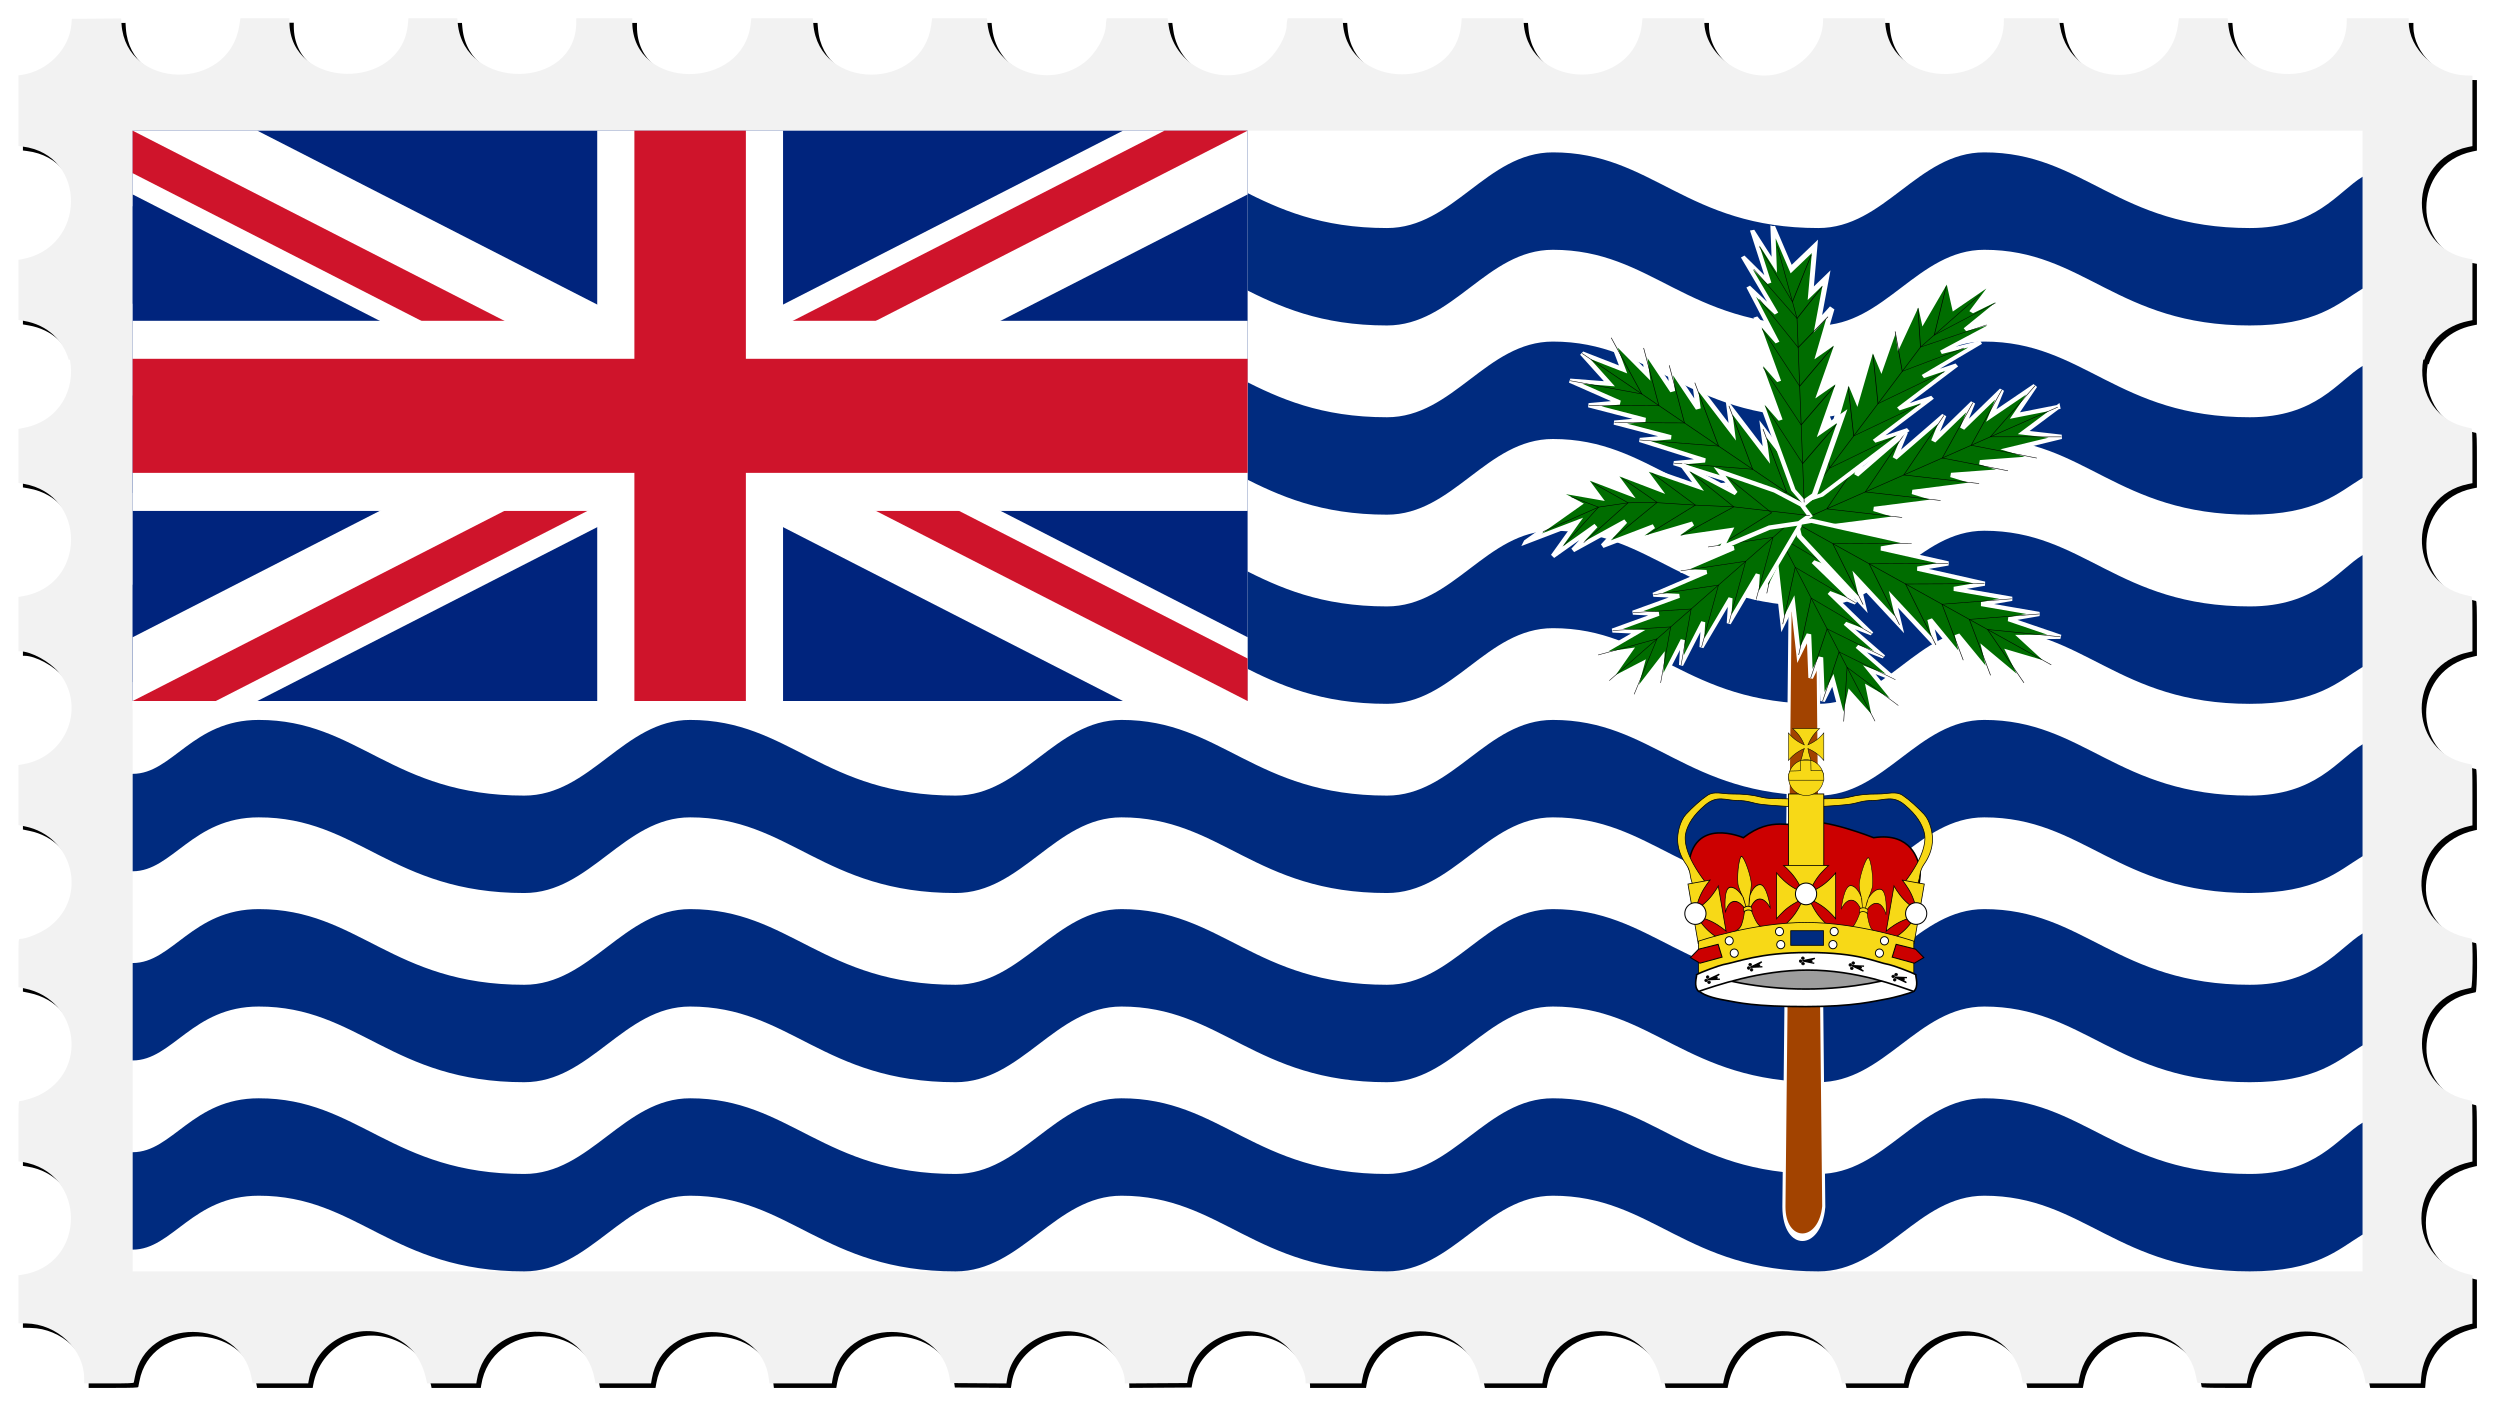 <svg xmlns="http://www.w3.org/2000/svg" xmlns:xlink="http://www.w3.org/1999/xlink" height="1888.6" viewBox="0 0 3346.565 1888.584" width="3346.6"><defs><clipPath id="c"><path d="M0 0h300v150H0z"/></clipPath><clipPath id="d"><path d="M0 0v75h350v75h-50zm300 0H150v200H0v-50z"/></clipPath><filter id="a" height="1.034" width="1.019" y="-.017" x="-.009" color-interpolation-filters="sRGB"><feGaussianBlur stdDeviation="12.781"/></filter></defs><path d="M168.39 30.675l-33.106.264-33.106.261-.625 7.5c-2.745 32.94-31.559 62.331-66.195 67.525l-4.68.704v94.54l5.305.665c87.639 10.95 86.353 135.92-1.555 151.01l-3.75.644v80.52l7.25 1.225c32.588 5.503 52.666 26.888 60.043 51.945h1.621c7.536 37.886-12.64 81.409-60.779 91.064l-8.134 1.63v72.309l7.125 1.222c84.85 14.55 84.23 135.48-.77 150.28l-6.355 1.108v72.792h2.31c14.445 0 39.573 13.657 51.363 27.916 37.423 45.258 11.534 112.93-47.107 123.15l-6.566 1.144v80.344l8.75 1.791c64.937 13.295 84.777 94.403 32.81 134.14-10.727 8.203-30.73 16.522-39.72 16.522-1.749 0-1.84 1.603-1.84 32.275v32.275l8.352 1.719c73.667 15.164 86 111.24 18.393 143.27-6.865 3.252-20.917 7.463-24.904 7.463-1.757 0-1.84 1.837-1.84 40.387v40.387l4.68.703c87.5 13.122 87.5 137.93 0 151.05l-4.68.703V1777.394l10.25.178c41.71.722 77.649 34.737 77.734 73.572l.015 6.75h33.031c25.576 0 33.108-.282 33.373-1.25.188-.688.883-4.175 1.543-7.75 14.816-80.196 140.34-79.771 155.91.527l1.643 8.467h74.408l.644-3.75c9.138-53.208 65.77-81.661 114.95-57.75 23.808 11.576 36.816 29.364 42.963 58.75l.575 2.75h65.872l.595-3.75c13.59-85.611 141.56-87.912 157.7-2.836l1.248 6.586h74.34l1.149-6.602c14.518-83.37 147.04-82.65 156.65.852l.662 5.75H1119.473l1.172-6.75c14.48-83.357 144.77-82.633 156.79.87l.773 5.38 37.514.262 37.512.261 1.077-6.828c8.336-52.942 76.344-80.993 122.17-50.393 19.714 13.163 35.197 37.11 35.197 54.438v2.781l41.693-.26 41.695-.261 1.367-7.5c9.456-51.83 73.815-78.703 120.53-50.328 19.182 11.652 36.719 38.186 36.719 55.559v2.77h74.91l.615-3.75c14.565-88.654 141.13-87.853 157.99 1l.521 2.75h82.872l.618-3.75c14.652-89.184 140.61-87.989 158.07 1.5l.437 2.25h82.926l.52-2.75c7.753-40.866 38.755-67.25 79.018-67.25 40.3 0 71.257 26.346 79.016 67.25l.521 2.75h82.926l.52-2.75c16.866-88.902 143.42-89.703 157.99-1l.615 3.75h74.41l1.643-8.467c15.548-80.17 141.31-80.595 155.92-.528.652 3.575 1.34 7.063 1.529 7.75.265.968 7.788 1.25 33.328 1.25h32.984l.617-3.75c14.221-86.557 140.47-88.16 157.48-2l1.137 5.75h73.57l.683-8.25c3.006-36.224 27.718-62.938 65.854-71.19l2.75-.596v-64.924l-2.75-.596c-40.097-8.679-65.588-38-65.588-75.443 0-37.472 25.461-66.756 65.588-75.441l2.75-.596v-40.512c0-31.573-.276-40.583-1.25-40.832-.688-.176-4.4-1.071-8.25-1.988-77.675-18.498-77.295-130.95.5-147.62 3.025-.648 6.287-1.396 7.25-1.66 2.265-.622 2.756-65.15.5-65.727-.688-.176-4.4-1.071-8.25-1.988-81.91-19.507-76.863-130.98 6.75-149.07l2.75-.596v-40.512c0-31.547-.277-40.595-1.25-40.881-.688-.202-4.4-1.082-8.25-1.957-72.239-16.42-79.512-116.12-10.5-143.92 5.883-2.37 8.377-3.11 17.25-5.108l2.75-.619v-36.512c0-28.347-.28-36.596-1.25-36.88-.688-.203-4.4-1.095-8.25-1.983-79.578-18.36-76.705-132.17 3.75-148.56l5.75-1.172V616.3c0-28.306-.28-36.543-1.25-36.828-.688-.202-4.374-1.091-8.193-1.976-44.63-10.345-63.242-52.943-56.359-90.004h1.324c7.5-24.307 27.131-45.231 58.728-51.738l5.75-1.184v-81.402l-6.504-1.234c-81.999-15.555-81.409-132.26.754-149.18l5.75-1.184-.01-47.18-.01-47.18-8.736-.217h-.01c-39.588-.994-76.234-35.338-76.234-71.443v-4.84h-83v3.543c0 92.315-150.89 95.886-158.68 3.756l-.615-7.299h-65.348l-1.176 8.832c-11.773 88.423-143.65 89.722-157.99 1.557l-1.69-10.385h-73.5v3.543c0 92.358-150.89 95.929-158.68 3.756l-.615-7.299h-82.708v3.543c0 32.139-28.277 63.994-63.5 71.533-45.882 9.82-95.5-27.203-95.5-71.26v-3.816H2204.946l-.684 6.75c-9.234 91.163-150.57 91.653-158.27.548l-.615-7.298h-82.414l-.625 7.384c-7.627 90.231-150.71 90.223-158.34-.01l-.623-7.375h-73.456l-.625 3.125c-.344 1.72-.625 4.336-.625 5.817 0 15.126-14.074 39.423-29.463 50.863-49.549 36.836-120.77 8.742-128.69-50.766l-1.205-9.04h-81.406l-.602 2.25c-.331 1.238-.61 3.796-.617 5.686-.064 16.181-13.528 39.8-29.508 51.768-50.063 37.492-122.91 7.613-129.09-52.953l-.69-6.75h-73.363l-1.176 8.83c-11.916 89.495-150.57 88.547-157.85-1.08l-.629-7.75h-82.428l-.648 6.33c-9.434 92.073-158.63 90.764-158.63-1.394v-4.94h-75v5.34c0 91.384-150.07 92.718-158.65 1.41l-.635-6.75H552.968l-.616 7.25c-8.17 91.024-159.08 88.464-159.08-2.953v-4.552H327.69l-1.632 10.299c-14.023 88.403-151.44 86.17-157.54-2.56l-.535-7.765z" filter="url(#a)"/><path d="M162.39 24.675l-33.106.264-33.105.261-.625 7.5c-2.745 32.94-31.56 62.331-66.195 67.525l-4.68.704v94.54l5.305.665c87.639 10.95 86.353 135.92-1.555 151.01l-3.75.644v80.52l7.25 1.225c32.588 5.503 52.666 26.888 60.043 51.945h1.621c7.536 37.886-12.64 81.409-60.779 91.064l-8.134 1.63v72.309l7.125 1.222c84.85 14.55 84.23 135.48-.77 150.28l-6.355 1.108v72.792h2.31c14.445 0 39.573 13.657 51.363 27.916 37.423 45.258 11.534 112.93-47.107 123.15l-6.566 1.144v80.344l8.75 1.791c64.937 13.295 84.777 94.403 32.81 134.14-10.727 8.203-30.73 16.522-39.72 16.522-1.749 0-1.84 1.603-1.84 32.275v32.275l8.352 1.719c73.667 15.164 86 111.24 18.393 143.27-6.865 3.252-20.917 7.463-24.904 7.463-1.757 0-1.84 1.837-1.84 40.387v40.387l4.68.703c87.5 13.122 87.5 137.93 0 151.05l-4.68.703V1771.394l10.25.178c41.71.722 77.649 34.737 77.734 73.572l.015 6.75h33.031c25.576 0 33.108-.282 33.373-1.25.188-.688.883-4.175 1.543-7.75 14.816-80.196 140.34-79.771 155.91.527l1.643 8.467h74.408l.644-3.75c9.138-53.208 65.77-81.661 114.95-57.75 23.808 11.576 36.816 29.364 42.963 58.75l.575 2.75h65.872l.595-3.75c13.59-85.611 141.56-87.912 157.7-2.836l1.248 6.586h74.34l1.149-6.602c14.518-83.37 147.04-82.65 156.65.852l.662 5.75H1113.474l1.172-6.75c14.48-83.357 144.77-82.633 156.79.87l.773 5.38 37.514.262 37.512.261 1.077-6.828c8.336-52.942 76.344-80.993 122.17-50.393 19.714 13.163 35.197 37.11 35.197 54.438v2.781l41.692-.26 41.695-.261 1.368-7.5c9.456-51.83 73.815-78.703 120.53-50.328 19.182 11.652 36.719 38.186 36.719 55.559v2.77h74.91l.615-3.75c14.565-88.654 141.13-87.853 157.99 1l.521 2.75h82.872l.618-3.75c14.652-89.184 140.61-87.989 158.07 1.5l.437 2.25h82.926l.52-2.75c7.753-40.866 38.755-67.25 79.018-67.25 40.3 0 71.257 26.346 79.016 67.25l.521 2.75h82.926l.52-2.75c16.866-88.902 143.42-89.703 157.99-1l.615 3.75h74.41l1.643-8.467c15.548-80.17 141.31-80.595 155.92-.528.652 3.575 1.34 7.063 1.529 7.75.265.968 7.788 1.25 33.328 1.25h32.984l.617-3.75c14.221-86.557 140.47-88.16 157.48-2l1.137 5.75h73.57l.683-8.25c3.006-36.224 27.718-62.938 65.854-71.19l2.75-.596v-64.924l-2.75-.596c-40.097-8.679-65.588-38-65.588-75.443 0-37.472 25.461-66.756 65.588-75.441l2.75-.596v-40.512c0-31.573-.276-40.583-1.25-40.832-.688-.176-4.4-1.071-8.25-1.988-77.675-18.498-77.295-130.95.5-147.62 3.025-.648 6.287-1.396 7.25-1.66 2.265-.622 2.756-65.15.5-65.727-.688-.176-4.4-1.071-8.25-1.988-81.91-19.507-76.863-130.98 6.75-149.07l2.75-.596v-40.512c0-31.547-.277-40.595-1.25-40.881-.688-.202-4.4-1.082-8.25-1.957-72.239-16.42-79.512-116.12-10.5-143.92 5.883-2.37 8.377-3.11 17.25-5.108l2.75-.619v-36.512c0-28.347-.28-36.596-1.25-36.88-.688-.203-4.4-1.095-8.25-1.983-79.578-18.36-76.705-132.17 3.75-148.56l5.75-1.172V610.3c0-28.306-.28-36.543-1.25-36.828-.688-.202-4.374-1.091-8.193-1.976-44.63-10.345-63.242-52.943-56.359-90.004h1.324c7.5-24.307 27.131-45.231 58.728-51.738l5.75-1.184v-81.402l-6.504-1.234c-81.999-15.555-81.409-132.26.754-149.18l5.75-1.184-.01-47.18-.01-47.18-8.736-.217h-.01c-39.9-1.25-76.5-35.594-76.5-71.7v-4.84h-83v3.543c0 92.315-150.89 95.886-158.68 3.756l-.615-7.299h-65.348l-1.176 8.832c-11.773 88.423-143.65 89.722-157.99 1.557l-1.69-10.385h-73.5V28c0 92.358-150.89 95.929-158.68 3.756l-.615-7.299h-82.708V28c0 32.139-28.277 63.994-63.5 71.533-45.882 9.82-95.5-27.203-95.5-71.26v-3.816H2198.681l-.684 6.75c-9.234 91.163-150.57 91.653-158.27.548l-.615-7.298h-82.414l-.625 7.384c-7.627 90.231-150.71 90.223-158.34-.01l-.623-7.375h-73.456l-.625 3.125c-.344 1.72-.625 4.336-.625 5.817 0 15.126-14.074 39.423-29.463 50.863-49.549 36.836-120.77 8.742-128.69-50.766l-1.205-9.04h-81.406l-.602 2.25c-.331 1.238-.61 3.796-.617 5.686-.064 16.181-13.528 39.8-29.508 51.768-50.063 37.492-122.91 7.613-129.09-52.953l-.69-6.75h-73.363l-1.176 8.83c-11.916 89.495-150.57 88.547-157.85-1.08l-.629-7.75h-82.428l-.648 6.33c-9.434 92.073-158.63 90.764-158.63-1.394v-4.94h-75v5.34c0 91.384-150.07 92.718-158.65 1.41l-.635-6.75H546.703l-.616 7.25c-7.77 91.28-158.68 88.72-158.68-2.697v-4.552H321.826l-1.632 10.299c-14.023 88.403-151.44 86.17-157.54-2.56l-.535-7.765z" fill="#f2f2f2"/><g transform="matrix(4.975 0 0 5.09 177.58 174.92)"><path fill="#fff" d="M0 0h600v300H0z"/><path id="b" d="M600 260.88c-6.723 4.045-12.499 13.498-30.36 13.498-35.711 0-44.641-19.902-71.427-19.902-17.856 0-26.785 19.902-44.641 19.902-35.715 0-44.643-19.902-71.429-19.902-17.857 0-26.786 19.902-44.643 19.902-35.714 0-44.643-19.902-71.428-19.902-17.858 0-26.786 19.902-44.643 19.902-35.714 0-44.643-19.902-71.429-19.902-17.858 0-26.786 19.902-44.643 19.902-35.714 0-44.643-19.902-71.428-19.902-17.858 0-23.215 14.182-33.929 14.182v25.621c10.714 0 16.071-14.181 33.929-14.181 26.785 0 35.714 19.901 71.428 19.901 17.857 0 26.785-19.901 44.643-19.901 26.785 0 35.715 19.901 71.429 19.901 17.857 0 26.785-19.901 44.643-19.901 26.785 0 35.714 19.901 71.428 19.901 17.857 0 26.786-19.901 44.643-19.901 26.786 0 35.714 19.901 71.429 19.901 17.856 0 26.785-19.901 44.641-19.901 26.786 0 35.716 19.901 71.427 19.901 17.861 0 23.637-5.64 30.36-9.684V260.88z" fill="#002b7f"/><use xlink:href="#b" transform="translate(0 -49.753)" height="100%" width="100%"/><use xlink:href="#b" transform="translate(0 -99.507)" height="100%" width="100%"/><use xlink:href="#b" transform="translate(0 -149.26)" height="100%" width="100%"/><use xlink:href="#b" transform="translate(0 -199.01)" height="100%" width="100%"/><use xlink:href="#b" transform="translate(0 -248.77)" height="100%" width="100%"/><path fill="#fff" d="M0 0h300v152H0z"/><g clip-path="url(#c)"><path fill="#00247d" d="M0 0h300v150H0z"/><path stroke-width="30" stroke="#fff" d="M0 0l300 150m0-150L0 150"/><path d="M0 0l300 150m0-150L0 150" clip-path="url(#d)" stroke="#cf142b" stroke-width="20"/><path stroke-width="50" stroke="#fff" d="M150 0v200M0 75h350"/><path stroke-width="30" stroke="#cf142b" d="M150 0v200M0 75h350"/></g><path d="M814.96-301.18l-17.72 708.66c0 37.298 80.097 37.298 88.583 0l-17.717-708.66h-53.149z" transform="matrix(.121 0 0 .287 347.84 166.043)" stroke="#fff" stroke-width="6.935" fill="#a24300"/><g transform="matrix(.439 0 0 .377 122.198 25.058)"><g transform="matrix(-.315 .105 -.138 -.303 1046.5 373.32)"><g id="e" stroke="#000" fill="none"><path d="M673.23 325.16l17.717 70.866 35.433-53.15-17.717 88.583 35.433-35.433-35.433 88.582 35.433-35.433-35.433 88.583 35.433-35.433-35.433 106.3 35.433-35.433-35.433 106.3 35.433-35.433-35.433 106.3-17.716 53.151-17.717 17.72-17.717-17.72-17.716-53.151-35.433-106.3 35.433 35.433-35.433-106.3 35.433 35.433-35.433-106.3 35.433 35.433-35.433-88.583 35.433 35.433-35.433-88.582 35.433 35.433-17.717-88.583 35.433 53.15 17.717-70.866z" stroke="#fff" stroke-width="8.25" fill="#006d00"/><path transform="translate(177.17 -224.05)" d="M496.06 549.21v496.07M425.2 868.11l70.86 106.3 70.87-106.3"/><path transform="translate(177.17 -224.05)" d="M425.2 797.24l70.866 106.3 70.866-106.3"/><path transform="translate(177.17 -224.05)" d="M425.2 726.38l70.866 106.3 70.866-106.3"/><path transform="translate(177.17 -224.05)" d="M425.2 673.23l70.866 88.583 70.866-88.583"/><path transform="translate(177.17 -224.05)" d="M425.2 620.08l70.866 88.582 70.866-88.582"/><path transform="translate(177.17 -224.05)" d="M442.91 566.93l53.15 106.3 53.15-106.3"/></g></g><use xlink:href="#e" transform="matrix(.237 -.282 .295 .228 354.57 204.65)" height="100%" width="100%"/><use xlink:href="#e" transform="matrix(.152 .335 -.333 .167 907.54 -153.47)" height="100%" width="100%"/><use xlink:href="#e" transform="matrix(-.21 .302 -.315 -.199 1141.4 167.58)" height="100%" width="100%"/><use xlink:href="#e" transform="matrix(-.208 -.258 .236 -.235 689.99 567.28)" height="100%" width="100%"/><g transform="matrix(-.362 -.099 -.21 .318 1222.4 -24.229)"><g id="f" stroke="#000" fill="none"><path d="M744.09 425.19l28.643 70.866 42.223-53.15-10.184 88.583 27.9-35.433-17.716 88.582 25.249-35.433-25.249 88.583 35.433-35.433-35.433 106.3 35.433-35.433-35.433 106.3 35.433-35.433-35.433 106.3-17.716 53.151-17.717 17.72-17.717-17.72-17.716-53.151-35.433-106.3 35.433 35.433-35.433-106.3 35.433 35.433-35.433-106.3 35.433 35.433-45.617-88.583 45.617 35.433-53.15-88.582 42.966 35.433-25.25-88.583 35.433 53.15.001-70.866z" stroke="#fff" stroke-width="8.25" fill="#006d00"/><path transform="translate(283.46 -124.02)" d="M467.21 584.65l28.855 124.02v336.62"/><path transform="translate(283.46 -124.02)" d="M436.23 885.83l59.833 88.582 60.682-88.582"/><path transform="translate(283.46 -124.02)" d="M434.53 814.96l61.53 88.582 60.682-88.582"/><path transform="translate(283.46 -124.02)" d="M435.38 744.1l60.682 88.582 59.833-88.582"/><path transform="translate(283.46 -124.02)" d="M432.84 690.94l63.228 70.866 53.149-70.866"/><path transform="translate(283.46 -124.02)" d="M425.2 637.8l70.866 70.865 45.406-70.865"/><path transform="translate(283.46 -124.02)" d="M436.12 593.24l53.15 86.886 35.327-95.478"/></g></g><use xlink:href="#f" transform="matrix(.361 .104 .013 .381 452.76 -239.27)" height="100%" width="100%"/><g stroke="#000" fill="none"><path d="M354.33 531.5l88.583 88.583 17.716-53.149v88.582l35.433-35.433-17.716 88.583 35.432-35.434-17.716 88.584 35.433-35.433-17.716 106.3 35.433-35.433-35.433 106.3 35.433-35.433-17.717 106.3-17.716 53.151-17.717 17.72-17.717-17.72-17.716-53.151-53.15-82.294 35.434 11.429-35.433-106.3 35.433 35.433-53.15-106.3 35.433 35.433-53.15-88.584 53.15 35.434-70.866-88.583 53.149 35.433-70.866-70.866 70.866 35.433-53.149-88.583z" transform="matrix(.046 -.365 .326 .065 386.005 315.209)" stroke="#fff" stroke-width="8.25" fill="#006d00"/><path transform="matrix(.046 -.365 .326 .065 386.005 315.209)" d="M378.96 560.02l63.952 95.497 17.716 53.15 8.859 45.205 8.858 78.811 9.315 70.866 8.401 141.74"/><path transform="matrix(.046 -.365 .326 .065 386.005 315.209)" d="M425.2 903.54l63.665 70.866 50.749-88.583"/><path transform="matrix(.046 -.365 .326 .065 386.005 315.209)" d="M417.08 814.96l70.579 88.583 50.75-88.583"/><path transform="matrix(.046 -.365 .326 .065 386.005 315.209)" d="M407.48 752.44l70.867 80.235 45.948-88.583M372.05 637.8l88.583 70.866 25.831-70.866"/><path transform="matrix(.046 -.365 .326 .065 386.005 315.209)" d="M360.62 602.36l82.296 53.149 10.515-53.149M389.76 690.94l81.095 70.866 33.946-70.866"/></g></g><g><path d="M425.3 222.456l24.963-4.48 26.002 4.48-12.065 5.016-22.258.358-16.642-5.374z" stroke="#000" stroke-width=".255" fill="#9d9d9d"/><path d="M450.453 182.12c-4.363 1.516-9.196-2.135-17.064 3.823 0 0-13.716-5.868-14.758 7.694-.042.549 2.17 3.856 2.479 3.62 1.723-1.324-.819 1.285-.819 1.662 0 .38.253.59.339.758.084.17.294.422.336 1.139.042.716-1.554 2.67-.88 3.387.673.717.715 2.783.715 3.372 0 .59.422 2.234.717 2.572.294.336.8 1.178.8 1.895 0 .717.295 2.697.168 3.201-.126.506.758 1.139 1.56 1.392.8.252 11.13.432 25.627.179 14.499-.253 19.336 2.041 25.326-.138.926-.336 1.095-1.095 1.012-1.517-.086-.42 0-1.768.252-2.106.253-.336 1.94-3.033 1.601-3.54.318-.286 2.683 1.366 1.177-.11-.386-.378.216-4.36.424-5.2.21-.84.53-2.419.917-2.712.388-.293-.658-1.39-.584-1.588.075-.2.357-.818.75-1.1 0 0 .731-3.427.28-5.111-.447-1.686-2.095-9.268-12.378-7.75 0 0-13.766-5.294-17.998-3.823z" stroke="#000" stroke-width=".413" fill="#c00"/><g transform="matrix(.275 0 0 .275 413.752 163.795)"><g stroke-width="1.241" transform="matrix(.497 -.045 .089 .727 44.7 100.54)"><g id="g" stroke="#000" fill="#f7d917"><path d="M49.75.125c-5.093.89-15.156 29.245-12.609 38.75 1.763 6.58 4.498 11.12 6.047 13.906-3.405-4.685-11.383-13.75-22.25-13.75-13.664 0-15.431 29.948-15.094 31.875.001.007-.002.026 0 .032.001.004.029.027.031.031h.031c.613-.715 6.142-13.094 19.657-13.094 8.896 0 15.829 7.035 18.375 10.031-.001.945.022 1.858.031 2.782-2.004 2.828-3.282 9.531-9.469 17.968C27.023 98.852 4.128 99.897.281 100h49.532c.047 0 .109.003.156 0 .022.002.04-.001.062 0 .047.003.109 0 .157 0h49.531c-3.847-.103-27.18-1.148-34.656-11.344-6.188-8.437-7.028-15.14-9.032-17.968.009-.924.032-1.837.032-2.782 2.545-2.996 9.478-10.031 18.375-10.031 13.514 0 19.043 12.379 19.656 13.094h.031c.002-.004.03-.027.031-.031.002-.006-.001-.025 0-.032.337-1.927-1.43-31.875-15.093-31.875-10.868 0-18.846 9.065-22.25 13.75 1.548-2.786 4.29-8.575 5.718-13.906C65.118 29.219 55.091.132 50 .125c-.08 0-.169-.014-.25 0zm-6.437 52.844c.352.49.662.912.906 1.281.005.008.541 2.977.547 2.984-.003.064 2.627 10.186 2.624 10.25-.264-.392-3.737-13.915-4.077-14.515zm13.375 0c-.341.6-4.033 14.123-4.297 14.515-.003-.064 3.393-13.139 3.39-13.203 0-.01-.437 2.964-.437 2.953.244-.369.991-3.775 1.344-4.265z"/><path d="M42 67.578s4-1.859 8-1.859 8 1.859 8 1.859v4.953s-4-1.859-8-1.859-8 1.859-8 1.859v-4.953z"/></g></g><use xlink:href="#g" transform="matrix(.495 .06 -.064 .73 168.92 96.59)" height="100%" width="100%"/><g stroke="#000" fill="#f7d917"><g stroke-width=".715"><path d="M24.308 134.56l9.69-11.814s.903 1.168 0 0c-19.866-25.685-20.871-40.419-18.635-47.88s6.709-15.544 18.635-25.493c11.926-9.948 20.156-4.419 31.336-4.419 11.181 0 14.163 2.487 23.852 3.731 9.69 1.243 35.778 2.487 35.778 2.487v-6.84s1.029.192 0 0c-11.518-2.147-26.088 0-35.778-2.487-9.689-2.487-17.889-3.108-28.324-3.108s-17.92-3.043-24.628 1.31C29.529 44.399 21.33 51.86 15.367 58.078S6.423 76.731 7.168 84.814c.746 8.083 3.727 14.923 8.199 21.14 4.473 6.218 3.727 11.192 5.218 15.544 1.491 4.353 3.727 13.679 3.727 13.058zM239.26 134.56l-9.69-11.814s-.904 1.168 0 0c19.865-25.681 20.87-40.415 18.634-47.876s-6.708-15.544-18.634-25.493c-11.926-9.948-20.156-4.419-31.337-4.419s-14.162 2.487-23.852 3.731c-9.69 1.243-35.778 2.487-35.778 2.487v-6.84s-1.029.192 0 0c11.519-2.147 26.088 0 35.778-2.487s17.889-3.108 28.324-3.108c10.436 0 17.92-3.043 24.629 1.31 6.708 4.352 14.907 11.813 20.87 18.031s8.945 18.653 8.199 26.736c-.745 8.083-3.727 14.923-8.199 21.14-4.472 6.218-3.727 11.192-5.217 15.544-1.491 4.353-3.727 13.679-3.727 13.058z"/><path stroke-width=".835" d="M115.55 38.701h34.563v70.894H115.55z"/></g><g stroke-width=".5"><path d="M119.68-23.799s3.72 3.028 6.575 6.922c2.856 3.893 4.846 8.652 4.846 8.652s-4.759-1.99-8.652-4.846c-3.894-2.855-6.922-6.575-6.922-6.575V6.656s3.028-3.72 6.922-6.575c3.893-2.856 8.652-4.846 8.652-4.846s-1.534 3.927-2.524 8.653c-.891 4.25-8.183 14.064-8.183 14.064l21.303 1.429s-3.542-11.243-4.969-15.493c-1.536-4.578-2.167-8.653-2.167-8.653s4.759 1.99 8.653 4.846c3.893 2.855 6.921 6.575 6.921 6.575v-26.302s-3.028 3.72-6.921 6.575c-3.894 2.856-8.653 4.846-8.653 4.846s1.99-4.759 4.846-8.652c2.855-3.894 6.575-6.922 6.575-6.922H119.68z"/><path d="M149.978 23.076a17.143 17.143 0 11-34.286 0 17.143 17.143 0 1134.286 0z"/><path d="M116.07 25.535h34.102s.494-6.596-1.974-9.064h-10.594l-.179-9.888h-10.042l-.179 9.888s-7.127.357-10.41.357c-1.489 4.041-1.26 4.381-1.26 4.381l.536 4.326z"/></g><g stroke-width=".75"><path d="M110.88 107.22s6.212 5.056 10.979 11.557 8.09 14.446 8.09 14.446-7.946-3.323-14.446-8.09c-6.501-4.767-11.557-10.979-11.557-10.979v43.916s5.056-6.211 11.557-10.979c6.5-4.767 14.446-8.09 14.446-8.09s-3.323 7.946-8.09 14.447c-4.767 6.5-10.979 11.557-10.979 11.557h43.916s-6.212-5.057-10.979-11.557c-4.767-6.501-8.09-14.447-8.09-14.447s7.946 3.323 14.446 8.09c6.501 4.768 11.557 10.979 11.557 10.979v-43.916s-5.056 6.212-11.557 10.979c-6.5 4.767-14.446 8.09-14.446 8.09s3.323-7.945 8.09-14.446 10.979-11.557 10.979-11.557H110.88zM27.24 181.78l21.625-3.813s-6.995-3.901-12.819-9.475c-5.824-5.58-10.476-12.83-10.476-12.83s8.402 1.892 15.632 5.458 13.288 8.806 13.288 8.806l-7.626-43.249s-3.901 6.995-9.475 12.819-12.822 10.475-12.822 10.475 1.892-8.401 5.458-15.631 8.806-13.288 8.806-13.288l-21.625 3.813 10.034 56.907zM226.84 121.06s5.24 6.058 8.806 13.288 5.458 15.631 5.458 15.631-7.248-4.651-12.822-10.475-9.475-12.819-9.475-12.819l-7.626 43.249s6.058-5.24 13.288-8.806 15.632-5.458 15.632-5.458-4.652 7.248-10.476 12.822c-5.823 5.574-12.819 9.475-12.819 9.475l21.625 3.813 10.034-56.907-21.625-3.813z"/><path d="M27.464 179.53l.15 31.506s52.648-17.928 105.3-17.928c52.648 0 105.3 17.928 105.3 17.928V179.53s-52.685-17.929-105.37-17.929c-52.686 0-105.37 17.929-105.37 17.929z"/></g></g><g stroke="#000" fill="#fff"><use xlink:href="#h" transform="translate(10.965 -378.6) scale(.661)" height="100%" width="100%"/><use xlink:href="#h" transform="translate(8.822 -400.03) scale(.661)" height="100%" width="100%"/><use xlink:href="#h" transform="translate(15.251 -420.03) scale(.661)" height="100%" width="100%"/><use xlink:href="#h" transform="translate(28.822 -436.46) scale(.661)" height="100%" width="100%"/><use xlink:href="#h" transform="translate(47.394 -447.89) scale(.661)" height="100%" width="100%"/><use xlink:href="#h" transform="translate(68.108 -446.46) scale(.661)" height="100%" width="100%"/><use xlink:href="#h" transform="translate(88.822 -443.03) scale(.661)" height="100%" width="100%"/><use xlink:href="#h" transform="translate(109.54 -440.89) scale(.661)" height="100%" width="100%"/><use xlink:href="#h" transform="matrix(-.661 0 0 .661 242.32 -360.32)" height="100%" width="100%"/><use xlink:href="#h" transform="matrix(-.661 0 0 .661 252.6 -378.6)" height="100%" width="100%"/><use xlink:href="#h" transform="matrix(-.661 0 0 .661 254.74 -400.03)" height="100%" width="100%"/><use xlink:href="#h" transform="matrix(-.661 0 0 .661 248.31 -420.03)" height="100%" width="100%"/><use xlink:href="#h" transform="matrix(-.661 0 0 .661 234.74 -436.46)" height="100%" width="100%"/><use xlink:href="#h" transform="matrix(-.661 0 0 .661 216.17 -447.89)" height="100%" width="100%"/><use xlink:href="#h" transform="matrix(-.661 0 0 .661 195.45 -446.46)" height="100%" width="100%"/><use xlink:href="#h" transform="matrix(-.661 0 0 .661 174.74 -443.03)" height="100%" width="100%"/><use xlink:href="#h" transform="matrix(-.661 0 0 .661 154.03 -440.89)" height="100%" width="100%"/><g transform="translate(1.04)"><use xlink:href="#h" transform="translate(138.47 -378.32) scale(.661)" height="100%" width="100%"/><use xlink:href="#h" transform="translate(138.47 -392.6) scale(.661)" height="100%" width="100%"/><use xlink:href="#h" transform="translate(138.47 -404.03) scale(.661)" height="100%" width="100%"/><use xlink:href="#h" transform="translate(138.47 -414.46) scale(.661)" height="100%" width="100%"/><use xlink:href="#h" transform="translate(138.47 -447.89) scale(.661)" height="100%" width="100%"/><use xlink:href="#h" transform="translate(138.47 -446.46) scale(.661)" height="100%" width="100%"/><use xlink:href="#h" transform="translate(138.47 -439.03) scale(.661)" height="100%" width="100%"/><use xlink:href="#h" transform="translate(138.47 -428.89) scale(.661)" height="100%" width="100%"/></g></g><g stroke="#000" fill="#fff"><g transform="translate(-.457 -2)"><path id="i" d="M143.57 136.29a10.357 10.357 0 11-20.714 0 10.357 10.357 0 1120.714 0z"/></g><use xlink:href="#i" transform="translate(-108.71 16.786)" height="100%" width="100%"/><use xlink:href="#i" transform="translate(107.29 16.786)" height="100%" width="100%"/></g></g><g stroke="#000"><path stroke-width=".213" fill="#002b7f" d="M446.146 210.405h8.807v3.838h-8.807z"/><path d="M421.357 215.263l-2.206 2.207 2.559 1.477 5.951-1.594-1.06-3.37-5.244 1.28zM479.743 215.263l2.206 2.207-2.559 1.477-5.951-1.594 1.06-3.37 5.244 1.28z" stroke-width=".275" fill="#c00"/><g fill="#fff" transform="translate(412 157.18) scale(.253)"><g transform="translate(1.07 -3.476)"><path id="j" d="M126.2 214.7a4.278 4.278 0 11-8.556 0 4.278 4.278 0 118.556 0z"/></g><use xlink:href="#j" transform="translate(2.406 10.16)" height="100%" width="100%"/><use xlink:href="#j" transform="translate(-52.406 6.15)" height="100%" width="100%"/><use xlink:href="#j" transform="translate(-47.059 18.984)" height="100%" width="100%"/><use xlink:href="#j" transform="matrix(-1 0 0 1 303.07 -3.476)" height="100%" width="100%"/><use xlink:href="#j" transform="matrix(-1 0 0 1 301.74 10.16)" height="100%" width="100%"/><use xlink:href="#j" transform="matrix(-1 0 0 1 356.55 6.15)" height="100%" width="100%"/><use xlink:href="#j" transform="matrix(-1 0 0 1 351.2 18.984)" height="100%" width="100%"/></g></g><g><path d="M472.43 228.264c.827-.143 5.82-1.33 6.871-1.966-.678-1.223-1.896-2.18-.948-1.777.51.216.914-1.47-.567-2.758-4.3 1.41-14.612 3.987-27.57 3.987-13.26 0-23.702-2.712-28.003-4.122-1.481 1.288-1.02 2.752-1.11 3.299 0 .004.001.69.271 1.236 1.458 1.584 6.18 2.364 7.008 2.508 3.89.675 7.779 1.696 21.824 1.696 12.993 0 18.332-1.427 22.222-2.103z" stroke="#000" stroke-width=".434" fill="#fff"/><g transform="matrix(.275 0 0 .275 391.394 139.672)"><path d="M132.91 289.66c-3.009.523-22.147 7.301-25.968 9.61.003.014-.003.045 0 .061.325 1.988-3.322 11.251 2.062 15.935 15.632-5.127 59.525-20.406 106.63-20.406 48.209 0 88.14 15.279 103.77 20.406 5.384-4.684 1.737-13.947 2.063-15.935.003-.016-.004-.047 0-.061-3.822-2.309-22.96-9.087-25.969-9.61-14.14-2.455-28.772-11.586-79.835-11.586-47.237 0-68.619 9.131-82.759 11.586z" stroke="#000" stroke-width="1.578" fill="#fff"/><g transform="matrix(1.384 -.143 .156 1.268 -86.626 -64.755)"><g id="l" stroke="#000"><g transform="translate(56.864 150.9) scale(.5)"><path id="k" d="M115.51 301.56a1.872 1.872 0 11-3.743 0 1.872 1.872 0 113.743 0z"/></g><use xlink:href="#k" transform="translate(55.527 153.31) scale(.5)" height="100%" width="100%"/><use xlink:href="#k" transform="translate(57.398 154.91) scale(.5)" height="100%" width="100%"/><path d="M113.52 303.67l8.526-3.166-4.185 2.392 2.686-.083-2.492 1.168 4.001.275-8.536-.586z"/></g></g><use xlink:href="#l" transform="matrix(1.384 -.143 .156 1.268 -45.032 -76.658)" height="100%" width="100%"/><use xlink:href="#l" transform="matrix(1.378 .192 -.152 1.268 100.17 -120.86)" height="100%" width="100%"/><use xlink:href="#l" transform="matrix(1.384 .143 .156 -1.268 54.434 659.46)" height="100%" width="100%"/><use xlink:href="#l" transform="matrix(1.384 .143 .156 -1.268 96.412 670.42)" height="100%" width="100%"/></g></g></g></g></svg>
